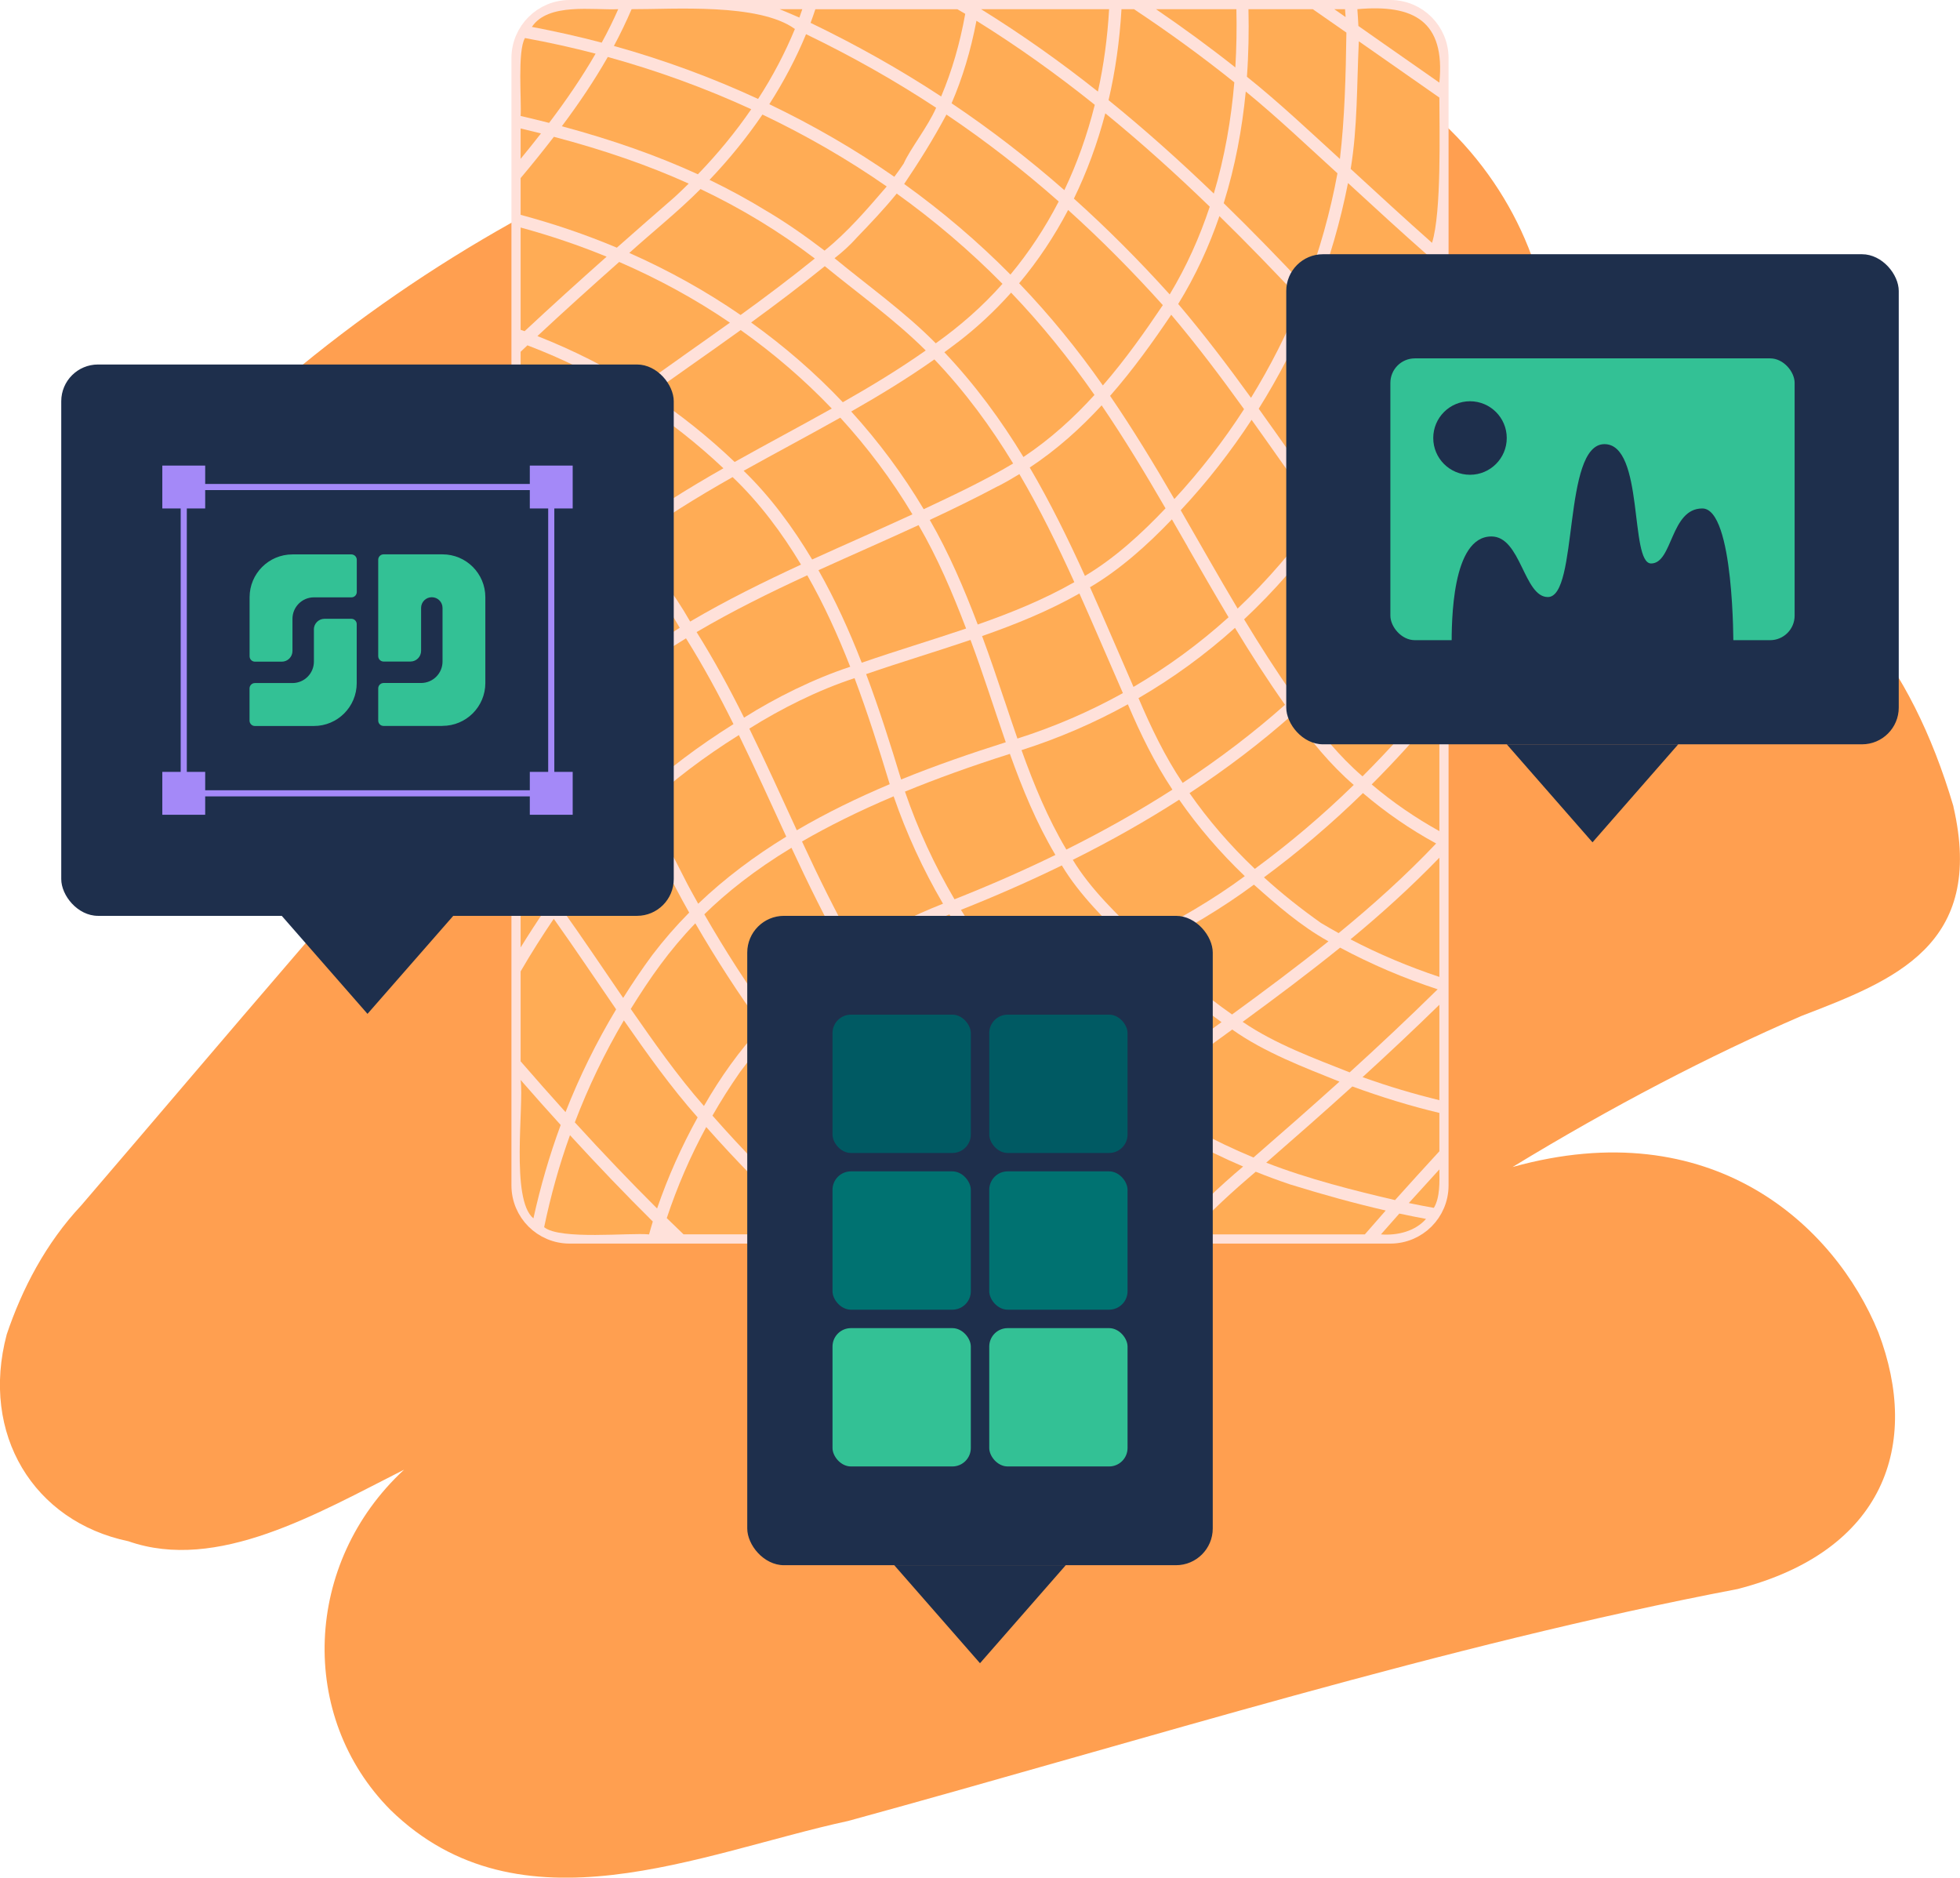 <?xml version="1.0" encoding="UTF-8"?>
<svg id="Layer_2" data-name="Layer 2" xmlns="http://www.w3.org/2000/svg" viewBox="0 0 320 306.5">
  <defs>
    <style>
      .cls-1 {
        fill: none;
        stroke: #a489f8;
      }

      .cls-1, .cls-2 {
        stroke-miterlimit: 10;
      }

      .cls-2 {
        fill: #ffe1da;
        stroke: #ffe1da;
        stroke-width: 3px;
      }

      .cls-3 {
        fill: #33c195;
      }

      .cls-3, .cls-4, .cls-5, .cls-6, .cls-7, .cls-8, .cls-9 {
        stroke-width: 0px;
      }

      .cls-4 {
        fill: #1e2f4c;
      }

      .cls-5 {
        fill: #a489f8;
      }

      .cls-6 {
        fill: #ff9f50;
      }

      .cls-7 {
        fill: #ffac55;
      }

      .cls-8 {
        fill: #007271;
      }

      .cls-9 {
        fill: #005a63;
      }
    </style>
  </defs>
  <g id="BGR_Brush" data-name="BGR Brush">
    <path class="cls-6" d="m318.93,131.63c-7.09-24.03-19.63-38.03-34.9-43.75-15.16-6.02-33.05-3.75-48.37-2.13,27.04-10.1,21.61-53.78-9.18-72.57-6.75-3.37-14.38-5.76-21.35-6.06-27.56-2.38-55.7,2.23-82.91,11.71-26.4,9.39-52.12,23.31-75.29,42.76-5.27,4.35-10.66,8.87-14.51,15.12-18.47,24.13-15.56,52.87,4.33,55.48,15.62,3.77,32.13-9.76,48.68-18.4-25.17,27.48-49.11,56.11-72.16,82.97-5.82,6.21-9.67,13.65-12.17,21.06-4.34,16.3,4.4,30.55,19.86,33.77,14.51,5.08,30.85-4.53,45.01-11.68-16.43,15.19-17.35,40.3-2.22,55.54,21.18,20.66,50.58,7.02,74.72,1.8,48.4-13.25,97.59-28.78,145.22-37.86,23.98-6.18,29.95-23.58,22.98-41.9-7.16-17.56-27.25-36.04-59.72-26.99,16.23-9.89,32.22-18.21,47.19-24.67,15.06-5.8,30.03-11.49,24.78-34.18Z"/>
  </g>
  <g id="Elements">
    <path class="cls-2" d="m227,201.5H93c-4.42,0-8-3.58-8-8V9.5c0-4.42,3.58-8,8-8h134c4.42,0,8,3.58,8,8v184c0,4.42-3.58,8-8,8Z"/>
    <g>
      <path class="cls-7" d="m102.55,64.47c-5.19-3.2-10.68-5.91-16.44-8.1-.37.35-.74.7-1.11,1.05v18.65c.5.26,1.01.51,1.5.79,5.29-4.45,10.69-8.52,16.04-12.38Z"/>
      <path class="cls-7" d="m99.04,41.9c-4.55-1.87-9.24-3.45-14.04-4.76v16.7c.22.08.44.14.65.22,4.33-4.04,8.79-8.08,13.39-12.16Z"/>
      <path class="cls-7" d="m219.6,1.5h-1.76c.61.43,1.24.86,1.85,1.29-.02-.43-.07-.86-.09-1.29Z"/>
      <path class="cls-7" d="m110.14,32.17c.79-.72,1.55-1.46,2.3-2.2-6.57-2.97-13.82-5.48-22.01-7.64-1.72,2.22-3.52,4.48-5.43,6.74v6c5.38,1.44,10.63,3.22,15.71,5.36,3.09-2.73,6.23-5.48,9.43-8.26Z"/>
      <path class="cls-7" d="m85,20.98v4.95c1.14-1.39,2.25-2.77,3.32-4.15-1.09-.27-2.2-.54-3.32-.81Z"/>
      <path class="cls-7" d="m90.22,109.65c1.56,1.65,3.01,3.35,4.39,5.07,4.91-4.75,10.65-8.74,16.37-12.24-2.72-4.75-5.99-9.03-9.7-12.66-5.51,4.37-11.03,8.96-16.27,13.9v.67c1.77,1.64,3.51,3.38,5.22,5.26Z"/>
      <path class="cls-7" d="m153.66,15.74c1.74-4.12,3.05-8.58,3.93-13.48-.42-.26-.86-.5-1.28-.75h-23.19c-.25.74-.5,1.48-.78,2.22,7.49,3.61,14.57,7.59,21.32,12.02Z"/>
      <path class="cls-7" d="m94.32,84.1c-2.45-1.73-4.98-3.33-7.58-4.81-.57.52-1.15,1.05-1.74,1.6v20.12c4.8-4.43,9.8-8.6,14.8-12.56-1.75-1.58-3.57-3.05-5.47-4.35Z"/>
      <path class="cls-7" d="m88.75,111.01c-1.24-1.36-2.49-2.64-3.75-3.86v17.65c2.57-2.99,5.28-5.9,8.15-8.68-1.38-1.74-2.84-3.44-4.4-5.1Z"/>
      <path class="cls-7" d="m123.77,16.15c2.4-3.7,4.4-7.52,6.01-11.42-5.91-4.28-19.91-3.2-26.66-3.23-.88,2.04-1.84,4.04-2.89,6,8.12,2.26,16,5.16,23.54,8.65Z"/>
      <path class="cls-7" d="m181.09,1.5h-20.92c6.7,4.15,13.04,8.65,19.08,13.45.96-4.32,1.56-8.82,1.83-13.45Z"/>
      <path class="cls-7" d="m130.99,1.5h-3.71c1.08.45,2.16.9,3.23,1.37.17-.46.32-.92.48-1.37Z"/>
      <path class="cls-7" d="m198.17,31.61c1.78-5.98,2.84-12.1,3.35-18.17-5.24-4.2-10.67-8.15-16.38-11.94h-2.04c-.3,5.13-1,10.1-2.11,14.85,5.96,4.83,11.65,9.93,17.18,15.25Z"/>
      <path class="cls-7" d="m201.86,1.5h-13.13c4.47,3.05,8.78,6.2,12.96,9.51.19-3.2.24-6.38.17-9.51Z"/>
      <path class="cls-7" d="m203.58,12.53c5.26,4.2,10.35,9.02,15.18,13.42.78-6.6.96-13.57,1.06-20.63-1.82-1.27-3.65-2.55-5.49-3.82h-10.5c.08,3.63.02,7.31-.25,11.03Z"/>
      <path class="cls-7" d="m97.24,8.76c-3.79-.99-7.64-1.84-11.53-2.55-1.26,2.11-.54,10.3-.71,12.72,1.58.37,3.14.74,4.65,1.13,2.83-3.74,5.38-7.47,7.59-11.3Z"/>
      <path class="cls-7" d="m100.94,1.5c-4.07.19-11.44-1.11-14.1,2.89,3.84.73,7.64,1.58,11.4,2.57.98-1.79,1.88-3.61,2.7-5.47Z"/>
      <path class="cls-7" d="m164.21,121.17c-1.93-5.56-3.67-11.11-5.76-16.71-5.63,1.91-11.36,3.62-17.04,5.58,2.1,5.59,3.94,11.35,5.71,17.2,5.72-2.33,11.49-4.3,17.09-6.08Z"/>
      <path class="cls-7" d="m178.74,17.11c-6.12-4.91-12.53-9.5-19.32-13.72-.93,4.89-2.28,9.34-4.06,13.47,6.39,4.29,12.5,9,18.41,14.18,2.08-4.36,3.74-9.03,4.97-13.93Z"/>
      <path class="cls-7" d="m120.91,51.42c4.05-2.93,8.11-5.98,12.12-9.22-5.8-4.41-11.97-8.16-18.66-11.34-3.66,3.68-7.83,7-11.63,10.43,6.35,2.81,12.47,6.2,18.16,10.12Z"/>
      <path class="cls-7" d="m190.97,48.06c2.77-4.59,4.91-9.4,6.54-14.32-5.49-5.32-11.15-10.42-17.05-15.24-1.29,4.9-3,9.55-5.13,13.92,5.35,4.8,10.55,10,15.64,15.64Z"/>
      <path class="cls-7" d="m201.63,102.49c-4.87,4.38-10.14,8.21-15.75,11.47,2.05,4.8,4.28,9.47,7.21,13.84,6.06-3.99,11.63-8.24,16.71-12.75-2.9-4.1-5.6-8.32-8.17-12.56Z"/>
      <path class="cls-7" d="m147.62,30.03c6.19,4.45,12,9.38,17.35,14.79,3.03-3.64,5.66-7.63,7.88-11.93-5.88-5.19-11.96-9.9-18.33-14.19-2.22,4.16-4.54,7.82-6.9,11.33Z"/>
      <path class="cls-7" d="m122.65,17.83c-7.5-3.45-15.34-6.3-23.42-8.53-2.19,3.84-4.7,7.57-7.5,11.31,8.26,2.22,15.58,4.8,22.21,7.84,3.28-3.39,6.19-6.95,8.71-10.62Z"/>
      <path class="cls-7" d="m125.25,34.49c3.32,1.98,6.38,4.14,9.37,6.42,3.79-3.06,6.9-6.7,10.15-10.47-6.39-4.45-13.19-8.36-20.29-11.74-2.5,3.68-5.39,7.25-8.64,10.66,3.29,1.59,6.41,3.29,9.41,5.14Z"/>
      <path class="cls-7" d="m175.16,140.37c2.89,4.79,7.33,9,11.27,12.81,5.77-2.98,11.58-6.28,16.8-10.16-4.08-3.91-7.65-8.07-10.71-12.48-5.4,3.47-11.19,6.74-17.37,9.82Z"/>
      <path class="cls-7" d="m147.54,26.7c1.09-2.45,3.91-5.95,5.3-9.11-6.73-4.43-13.78-8.41-21.24-12.01-1.61,3.9-3.62,7.72-6,11.43,7.14,3.42,13.98,7.37,20.41,11.85.54-.72,1.06-1.44,1.53-2.16Z"/>
      <path class="cls-7" d="m215.3,83.98c-3.71-5.15-7.3-10.34-10.96-15.45-3.41,5.21-7.27,10.16-11.57,14.76,3.1,5.37,6.09,10.69,9.29,16.05,4.84-4.58,9.27-9.71,13.23-15.36Z"/>
      <path class="cls-7" d="m121.47,117.15c5.24-3.3,11.34-6.33,17.34-8.31-2.03-5.18-4.31-10.19-7.01-14.93-6.1,2.81-12.19,5.81-18.07,9.27,2.83,4.51,5.38,9.21,7.75,13.97Z"/>
      <path class="cls-7" d="m111.7,143.28c.7,1.41,1.53,2.88,2.29,4.24,4.4-4.2,9.25-7.81,14.38-10.95-2.56-5.55-5.03-11.03-7.74-16.58-5.77,3.62-10.73,7.39-15.12,11.47,2.12,3.85,4.14,7.79,6.19,11.82Z"/>
      <path class="cls-7" d="m132.6,91.33c5.49-2.5,10.88-4.84,16.37-7.37-3.38-5.65-7.32-10.91-11.78-15.78-5.27,2.96-10.5,5.73-15.78,8.67,4.41,4.26,8.08,9.3,11.18,14.47Z"/>
      <path class="cls-7" d="m138.05,155.82c-3.24-5.7-6.11-11.58-8.83-17.43-6.07,3.68-10.62,7.33-14.23,10.86,3.41,5.94,7.03,11.54,10.83,16.8,3.7-3.82,7.78-7.23,12.24-10.23Z"/>
      <path class="cls-7" d="m216.89,153.66c-4.49-2.47-8.5-5.99-12.17-9.25-5.19,3.86-11.02,7.27-16.76,10.22,4.28,4.06,8.53,7.71,13.19,10.97,5.28-3.85,10.57-7.78,15.74-11.94Z"/>
      <path class="cls-7" d="m196.85,168.73c.86-.62,1.72-1.25,2.58-1.88-4.72-3.35-9-7.08-13.34-11.22-5.67,3.04-11.2,6.04-16.55,9.27,4.53,4.75,9.54,9.08,14.95,12.91,4.12-3.11,8.27-6.12,12.35-9.09Z"/>
      <path class="cls-7" d="m95.81,138.95c2.21-2.74,4.61-5.35,7.22-7.86-2.61-4.65-5.41-9.13-8.64-13.4-3.34,3.25-6.45,6.67-9.38,10.21v11.5c1.85,2.33,3.64,4.7,5.38,7.1,1.77-2.54,3.59-5.05,5.43-7.54Z"/>
      <path class="cls-7" d="m153.96,147.52c-3.25-5.55-5.95-11.42-8.06-17.53-5.79,2.45-10.72,4.92-14.96,7.37,2.71,5.84,5.57,11.7,8.78,17.36,4.4-2.8,9.15-5.2,14.24-7.2Z"/>
      <path class="cls-7" d="m153.76,173.36c4.08-3.26,8.31-6.17,12.67-8.88-4.28-4.71-8.1-9.81-11.42-15.21-5.11,1.99-9.88,4.39-14.29,7.2,3.48,6.21,8.45,12,13.04,16.9Z"/>
      <path class="cls-7" d="m101.85,166.57c-3.14,5.33-5.81,10.89-8,16.64,4.59,5.03,9.04,9.69,13.43,14.06,1.76-5.13,3.97-10.08,6.62-14.87-4.39-4.95-8.27-10.42-12.04-15.83Z"/>
      <path class="cls-7" d="m215.68,150.67c.95.57,1.91,1.11,2.87,1.65,5.54-4.54,10.91-9.35,15.92-14.63-4.24-2.31-8.23-5.06-11.95-8.23-5.13,5.01-10.48,9.56-16.16,13.76,2.87,2.61,5.98,5.09,9.32,7.45Z"/>
      <path class="cls-7" d="m202.89,166.81c5.31,3.63,11.82,6,17.46,8.24,4.8-4.36,9.58-8.85,14.37-13.56-5.5-1.8-10.83-4.07-15.93-6.8-5.22,4.22-10.57,8.21-15.9,12.11Z"/>
      <path class="cls-7" d="m201.18,168.06c-4.99,3.63-9.95,7.2-14.94,10.95,5.74,3.89,11.9,7.23,18.41,9.94,4.7-4.08,9.38-8.19,14.04-12.39-5.7-2.29-12.25-4.76-17.51-8.5Z"/>
      <path class="cls-7" d="m167.81,165.97c-4.36,2.7-8.59,5.59-12.67,8.84,5.43,5.4,10,9.87,15.71,13.93,3.9-3.36,7.92-6.56,11.98-9.66-5.44-3.9-10.47-8.29-15.02-13.11Z"/>
      <path class="cls-7" d="m172.53,189.93c6.18,4.31,12.63,8.03,19.35,11.19,3.58-4,7.21-7.44,11.08-10.7-6.51-2.78-12.68-6.18-18.41-10.13-4.09,3.1-8.12,6.31-12.01,9.64Z"/>
      <path class="cls-7" d="m111.44,58.15c2.55-1.8,5.14-3.62,7.73-5.48-5.67-3.87-11.76-7.17-18.08-9.91-4.58,4.06-9.04,8.08-13.35,12.1,5.8,2.28,11.33,5.07,16.56,8.36,2.4-1.71,4.78-3.4,7.14-5.06Z"/>
      <path class="cls-7" d="m205.5,66.71c3.73,5.2,7.27,10.31,11,15.51,3.85-5.66,7.07-11.74,9.81-18.08-4.14-4.6-8.27-9.16-12.43-13.62-2.33,5.62-5.14,11.03-8.37,16.19Z"/>
      <path class="cls-7" d="m203.12,101.1c2.58,4.26,5.27,8.49,8.16,12.59,5.4-4.95,10.25-10.21,14.55-15.8-3.25-4.02-6.33-8.1-9.29-12.19-4.02,5.67-8.52,10.81-13.42,15.4Z"/>
      <path class="cls-7" d="m194.21,129.47c3.04,4.37,6.6,8.5,10.66,12.36,5.67-4.17,11.02-8.7,16.15-13.7-3.84-3.31-7.1-7.32-10.03-11.45-5.11,4.53-10.7,8.78-16.78,12.79Z"/>
      <path class="cls-7" d="m227.17,62.11c2.63-6.46,4.7-13.22,6.18-20.21-4.45-3.91-8.81-7.92-13.27-12.02-1.25,6.37-3.06,12.58-5.4,18.57,4.18,4.47,8.33,9.04,12.48,13.66Z"/>
      <path class="cls-7" d="m130.78,92.17c-3.09-5.14-6.77-10.1-11.17-14.29-5.82,3.29-11.52,6.79-16.73,10.72,3.75,3.72,7.06,8.06,9.8,12.86,5.9-3.47,11.99-6.47,18.09-9.29Z"/>
      <path class="cls-7" d="m106.51,155.88c1.87-2.46,3.88-4.76,6.01-6.91-2.99-5.25-5.6-10.88-8.5-16.09-4.82,4.57-8.66,9.9-12.4,15.34,3.5,4.9,6.75,9.76,10.12,14.68,1.5-2.39,3.08-4.74,4.77-7.02Z"/>
      <path class="cls-7" d="m119.75,118.2c-2.37-4.77-4.92-9.48-7.75-14-5.67,3.47-11.32,7.4-16.16,12.11,3.25,4.27,6.07,8.74,8.68,13.37,4.44-4.07,9.47-7.86,15.23-11.48Z"/>
      <path class="cls-7" d="m153.59,176.07c-3.74,3.15-7.67,6.26-10.91,9.85,5.3,5.29,10.89,10.07,16.74,14.31,2.67-3.81,6.65-6.87,9.97-10.1-5.72-4.09-10.34-8.63-15.8-14.07Z"/>
      <path class="cls-7" d="m104.37,65.63c-5.35,3.85-10.73,7.88-16,12.28,4.61,2.72,9.07,5.63,13.04,9.3,5.21-3.96,10.9-7.47,16.7-10.77-4.29-4.04-8.87-7.65-13.74-10.81Z"/>
      <path class="cls-7" d="m120.79,175.05c-1.61,2.31-3.1,4.66-4.47,7.06,4.94,5.61,10.02,10.82,15.28,15.64,2.36-4.18,5.15-8.11,8.34-11.75-5.03-5.14-9.81-10.76-14.32-16.84-1.7,1.87-3.31,3.83-4.83,5.88Z"/>
      <path class="cls-7" d="m149.68,176.78c.83-.74,1.67-1.45,2.52-2.15-4.62-4.94-9.64-10.8-13.16-17.07-4.4,2.96-8.41,6.35-12.04,10.13,4.49,6.07,9.25,11.68,14.26,16.82,2.57-2.76,5.38-5.35,8.42-7.73Z"/>
      <path class="cls-7" d="m124.41,167.52c-3.82-5.27-7.45-10.87-10.89-16.8-4.31,4.48-7.38,8.89-10.54,13.98,3.77,5.41,7.58,10.88,11.95,15.84,2.65-4.63,5.82-9.11,9.48-13.02Z"/>
      <path class="cls-7" d="m112.6,59.79c-2.15,1.51-4.31,3.04-6.48,4.59,4.89,3.23,9.5,6.91,13.82,11.03,5.3-2.97,10.56-5.75,15.86-8.72-4.48-4.69-9.45-8.97-14.87-12.81-2.79,2.01-5.57,3.97-8.33,5.91Z"/>
      <path class="cls-7" d="m184.58,154.18c-3.97-3.82-8.35-8.11-11.22-12.91-5.21,2.54-10.7,4.96-16.47,7.25,3.27,5.29,7.05,10.28,11.26,14.89,5.31-3.23,10.8-6.21,16.43-9.23Z"/>
      <path class="cls-7" d="m206.73,189.79c6.79,2.66,14.58,4.61,21.03,6.11,2.38-2.66,4.8-5.31,7.24-7.97v-6.26c-4.69-1.12-9.4-2.56-14.21-4.32-4.67,4.23-9.35,8.34-14.06,12.44Z"/>
      <path class="cls-7" d="m234.1,197.17c1.03-1.72.92-4.3.9-6.28-1.68,1.83-3.34,3.66-4.99,5.49,1.39.29,2.74.55,4.09.79Z"/>
      <path class="cls-7" d="m235,179.59v-15.58c-4.18,4.08-8.36,8.01-12.54,11.82,4.23,1.52,8.4,2.75,12.54,3.76Z"/>
      <path class="cls-7" d="m225.47,201.5c2.71.21,5.59-.52,7.35-2.53-1.43-.27-2.88-.55-4.36-.87-1,1.13-2,2.26-3,3.4Z"/>
      <path class="cls-7" d="m228.88,101.56c-.59-.69-1.16-1.39-1.74-2.09-4.35,5.61-9.23,10.89-14.66,15.85,2.91,4.12,6.14,8.11,9.97,11.41,4.29-4.29,8.53-8.97,12.55-13.97v-5.26c-2.18-1.84-4.23-3.82-6.12-5.93Z"/>
      <path class="cls-7" d="m234.19,87.85c-2.54,2.93-3.97,6.47-5.84,9.95,2.01,2.53,4.22,4.88,6.65,7.03v-18.41c-.28.47-.5.98-.81,1.43Z"/>
      <path class="cls-7" d="m220.48,153.33c4.66,2.44,9.52,4.47,14.52,6.14v-19.46c-4.61,4.76-9.49,9.18-14.52,13.33Z"/>
      <path class="cls-7" d="m210.59,193.33c-1.88-.64-3.74-1.32-5.57-2.06-3.77,3.2-7.3,6.4-10.78,10.23h28.59c1.13-1.31,2.27-2.61,3.41-3.9-4.93-1.13-10.11-2.55-15.65-4.27Z"/>
      <path class="cls-7" d="m235,135.67v-19.77c-3.6,4.33-7.27,8.37-11.05,12.15,3.44,2.92,7.14,5.45,11.05,7.62Z"/>
      <path class="cls-7" d="m167.81,194.34c-2.43,2.2-4.93,4.47-6.76,7.06.05.04.1.07.15.1h26.94c-5.91-2.95-11.62-6.33-17.11-10.18-.99.98-2.08,1.98-3.23,3.01Z"/>
      <path class="cls-7" d="m85,176.29c.57,4.18-1.67,19.55,2.09,22.59,1.14-5.19,2.62-10.28,4.45-15.24-2.15-2.36-4.33-4.82-6.54-7.35Z"/>
      <path class="cls-7" d="m93.06,185.3c-1.76,4.88-3.15,9.9-4.22,15.02,2.55,2.12,14.02.87,17.13,1.18.2-.7.39-1.41.61-2.1-4.42-4.38-8.91-9.06-13.52-14.09Z"/>
      <path class="cls-7" d="m85,142.65v12.01c1.35-2.19,2.74-4.32,4.17-6.42-1.36-1.88-2.75-3.75-4.17-5.59Z"/>
      <path class="cls-7" d="m100.59,164.76c-3.41-4.96-6.67-9.84-10.18-14.78-1.88,2.78-3.7,5.63-5.41,8.59v14.68c2.49,2.87,4.93,5.63,7.33,8.29,2.27-5.79,5.03-11.4,8.26-16.77Z"/>
      <path class="cls-7" d="m133.12,199.14c.9.81,1.81,1.58,2.72,2.36h21.94c-5.74-4.19-11.22-8.88-16.43-14.07-3.17,3.63-5.92,7.54-8.24,11.71Z"/>
      <path class="cls-7" d="m227.78,65.78c-2.81,6.38-6.1,12.48-10.03,18.17,2.95,4.08,6.01,8.16,9.23,12.16,4.33-9.84,9.24-10.3,8.02-22.29-2.08-2.32-5.17-5.76-7.22-8.04Z"/>
      <path class="cls-7" d="m115.3,183.98c-2.6,4.78-4.74,9.74-6.44,14.86.92.9,1.83,1.78,2.74,2.65h18.03c.32-.65.62-1.31.96-1.95-5.26-4.8-10.35-9.99-15.29-15.57Z"/>
      <path class="cls-7" d="m232.71,68.28l2.29,2.55v-27.13c-1.56,6.94-3.67,13.65-6.34,20.07,1.35,1.5,2.7,3,4.05,4.51Z"/>
      <path class="cls-7" d="m191.41,128.89c-2.94-4.41-5.21-9.1-7.27-13.92-5.49,3.04-11.29,5.54-17.36,7.48,2.04,5.69,4.3,11.15,7.32,16.23,6.16-3.07,11.93-6.33,17.31-9.78Z"/>
      <path class="cls-7" d="m133.62,93.07c2.73,4.81,5.03,9.87,7.07,15.11,5.69-1.97,11.4-3.67,17.04-5.58-2.21-5.8-4.67-11.57-7.76-16.88-5.49,2.53-10.87,4.87-16.35,7.36Z"/>
      <path class="cls-7" d="m193.9,89.25c-.85-1.49-1.71-2.98-2.57-4.47-3.97,4.16-8.45,8.18-13.37,11.08,2.41,5.37,4.71,10.82,7.1,16.27,5.53-3.24,10.72-7.03,15.52-11.37-2.29-3.84-4.51-7.69-6.69-11.5Z"/>
      <path class="cls-7" d="m122.34,118.94c2.72,5.55,5.19,11.04,7.75,16.59,4.89-2.87,10-5.34,15.17-7.52-1.78-5.89-3.63-11.69-5.74-17.31-5.96,1.95-12,4.98-17.17,8.23Z"/>
      <path class="cls-7" d="m155.85,146.79c5.77-2.28,11.25-4.69,16.46-7.23-3.08-5.19-5.37-10.74-7.43-16.5-6.41,2.03-12.08,4.09-17.13,6.16,2.1,6.14,4.82,12.02,8.09,17.58,0,0,0,0,0,0Z"/>
      <path class="cls-7" d="m139.85,38.83c-1.12,1.24-2.3,2.31-3.6,3.32,5.48,4.52,11.48,8.77,16.53,13.89,3.97-2.83,7.67-6.06,10.89-9.71-5.32-5.39-11.1-10.31-17.27-14.73-2.09,2.57-4.41,5-6.55,7.22Z"/>
      <path class="cls-7" d="m156.36,55.87c-.71.55-1.45,1.09-2.18,1.63,5.07,5.36,9.26,11.09,12.91,17.1,4.39-2.92,8.21-6.4,11.6-10.13-4.1-5.88-8.65-11.52-13.61-16.7-2.64,2.96-5.55,5.68-8.72,8.11Z"/>
      <path class="cls-7" d="m122.63,52.64c5.46,3.91,10.47,8.26,14.97,13.02,4.66-2.64,9.23-5.42,13.54-8.45-5.06-5.04-11.01-9.28-16.48-13.76-3.99,3.23-8.02,6.27-12.03,9.19Z"/>
      <path class="cls-7" d="m191.22,51.38c-2.96,4.39-6.21,8.94-9.98,13.24,3.76,5.5,7.2,11.17,10.49,16.84,4.23-4.58,8.03-9.48,11.38-14.67-3.82-5.31-7.69-10.44-11.89-15.41Z"/>
      <path class="cls-7" d="m174.39,34.27c-2.26,4.31-4.93,8.32-8,11.97,4.97,5.17,9.56,10.81,13.67,16.68,3.7-4.27,6.88-8.78,9.79-13.11-5.04-5.61-10.18-10.77-15.47-15.54Z"/>
      <path class="cls-7" d="m225.87,7.11c3.01,2.11,6.06,4.24,9.13,6.38.99-10.02-4.16-12.83-13.39-11.99.06.91.13,1.83.17,2.74,1.36.96,2.74,1.92,4.09,2.87Z"/>
      <path class="cls-7" d="m204.24,64.95c3.15-5.12,5.88-10.48,8.13-16.05-4.37-4.65-8.77-9.21-13.28-13.62-1.69,4.93-3.9,9.75-6.73,14.34,4.18,4.92,8.11,10.1,11.89,15.32Z"/>
      <path class="cls-7" d="m138.98,67.18c4.47,4.92,8.43,10.24,11.83,15.94,4.94-2.33,9.92-4.66,14.6-7.46-3.64-5.99-7.81-11.69-12.86-16.99-4.32,3.05-8.91,5.85-13.57,8.5Z"/>
      <path class="cls-7" d="m221.85,6.74c-.34,7.17-.2,13.99-1.33,20.83,4.45,4.09,8.85,8.15,13.28,12.07,1.57-4.97,1.2-18.42,1.2-23.71-4.44-3.09-8.77-6.12-13.15-9.19Z"/>
      <path class="cls-7" d="m213.17,46.84c2.28-5.99,4.02-12.2,5.19-18.55-4.79-4.35-9.79-9.12-14.97-13.35-.59,6.1-1.73,12.23-3.6,18.23,4.55,4.43,8.99,9,13.38,13.67Z"/>
      <path class="cls-7" d="m162.91,79.37c-3.64,1.94-7.37,3.75-11.11,5.5,3.12,5.38,5.6,11.21,7.83,17.07,5.52-1.93,10.82-4.09,15.77-6.91-2.76-6.08-5.65-11.98-8.97-17.64-1.14.7-2.3,1.37-3.51,1.99Z"/>
      <path class="cls-7" d="m190.29,82.98c-3.28-5.66-6.7-11.33-10.43-16.81-3.43,3.73-7.3,7.21-11.74,10.15,3.34,5.69,6.25,11.61,9.01,17.69,4.88-2.9,9.24-6.9,13.16-11.03Z"/>
      <path class="cls-7" d="m164,114.33c.7,2.1,1.4,4.18,2.11,6.23,6.03-1.92,11.78-4.4,17.22-7.42-2.39-5.45-4.7-10.89-7.1-16.26-5.01,2.84-10.34,5.01-15.89,6.95,1.31,3.52,2.5,7.06,3.66,10.52Z"/>
    </g>
    <g>
      <rect class="cls-4" x="10" y="59.5" width="100" height="90" rx="6" ry="6"/>
      <rect class="cls-1" x="30" y="79.5" width="60" height="50"/>
      <g>
        <rect class="cls-5" x="86.5" y="76" width="7" height="7"/>
        <rect class="cls-5" x="26.5" y="76" width="7" height="7"/>
        <rect class="cls-5" x="86.5" y="126" width="7" height="7"/>
        <rect class="cls-5" x="26.5" y="126" width="7" height="7"/>
      </g>
      <polygon class="cls-4" points="60 165.5 46 149.5 74 149.5 60 165.5"/>
    </g>
    <g>
      <rect class="cls-4" x="122" y="149.5" width="76" height="106" rx="6" ry="6"/>
      <rect class="cls-9" x="135.92" y="165.63" width="22.58" height="22.58" rx="3.01" ry="3.01"/>
      <rect class="cls-9" x="161.51" y="165.63" width="22.58" height="22.58" rx="3.01" ry="3.01"/>
      <rect class="cls-8" x="135.92" y="191.21" width="22.58" height="22.58" rx="3.01" ry="3.01"/>
      <rect class="cls-8" x="161.51" y="191.21" width="22.58" height="22.58" rx="3.01" ry="3.01"/>
      <rect class="cls-3" x="135.92" y="216.8" width="22.58" height="22.58" rx="3.01" ry="3.01"/>
      <rect class="cls-3" x="161.51" y="216.8" width="22.58" height="22.58" rx="3.01" ry="3.01"/>
      <polygon class="cls-4" points="160 271.5 146 255.5 174 255.5 160 271.5"/>
    </g>
    <g>
      <rect class="cls-4" x="210" y="41.5" width="100" height="80" rx="6" ry="6"/>
      <rect class="cls-3" x="227" y="58.5" width="66" height="46" rx="4" ry="4"/>
      <path class="cls-4" d="m237,105.5c0-3.98,0-17.93,6.5-17.93,4.82,0,5.28,9.89,9.21,9.89,5.06,0,2.36-24.96,9.24-24.96,6.53,0,4.08,19.48,7.62,19.48s3.14-8.98,8.36-8.98,5.07,22.5,5.07,22.5h-46Z"/>
      <circle class="cls-4" cx="240" cy="71.5" r="6"/>
      <polygon class="cls-4" points="260 137.5 246 121.5 274 121.5 260 137.5"/>
    </g>
    <g>
      <path class="cls-3" d="m40.75,97.5v9.63c0,.48.39.88.88.88h4.37c.97,0,1.75-.78,1.75-1.75v-5.25c0-1.93,1.57-3.5,3.5-3.5h6.13c.48,0,.87-.39.87-.88v-5.25c0-.48-.39-.87-.87-.88h-9.63c-3.87,0-7,3.13-7,7Z"/>
      <path class="cls-3" d="m51.25,102.75v5.25c0,1.93-1.57,3.5-3.5,3.5h-6.13c-.48,0-.88.39-.88.88v5.25c0,.48.39.88.87.88h9.63c3.87,0,7-3.13,7-7v-9.63c0-.48-.39-.87-.88-.87h-4.37c-.97,0-1.75.78-1.75,1.75Z"/>
      <path class="cls-3" d="m72.25,118.5h-9.63c-.48,0-.87-.39-.87-.88v-5.25c0-.48.39-.87.87-.88h6.13c1.93,0,3.5-1.57,3.5-3.5v-8.75c0-.97-.78-1.75-1.75-1.75h0c-.97,0-1.75.78-1.75,1.75v7c0,.97-.78,1.75-1.75,1.75h-4.37c-.48,0-.87-.39-.88-.87v-15.75c0-.48.39-.88.87-.88h9.62c3.87,0,7,3.13,7,7v14c0,3.87-3.13,7-7,7Z"/>
    </g>
  </g>
</svg>